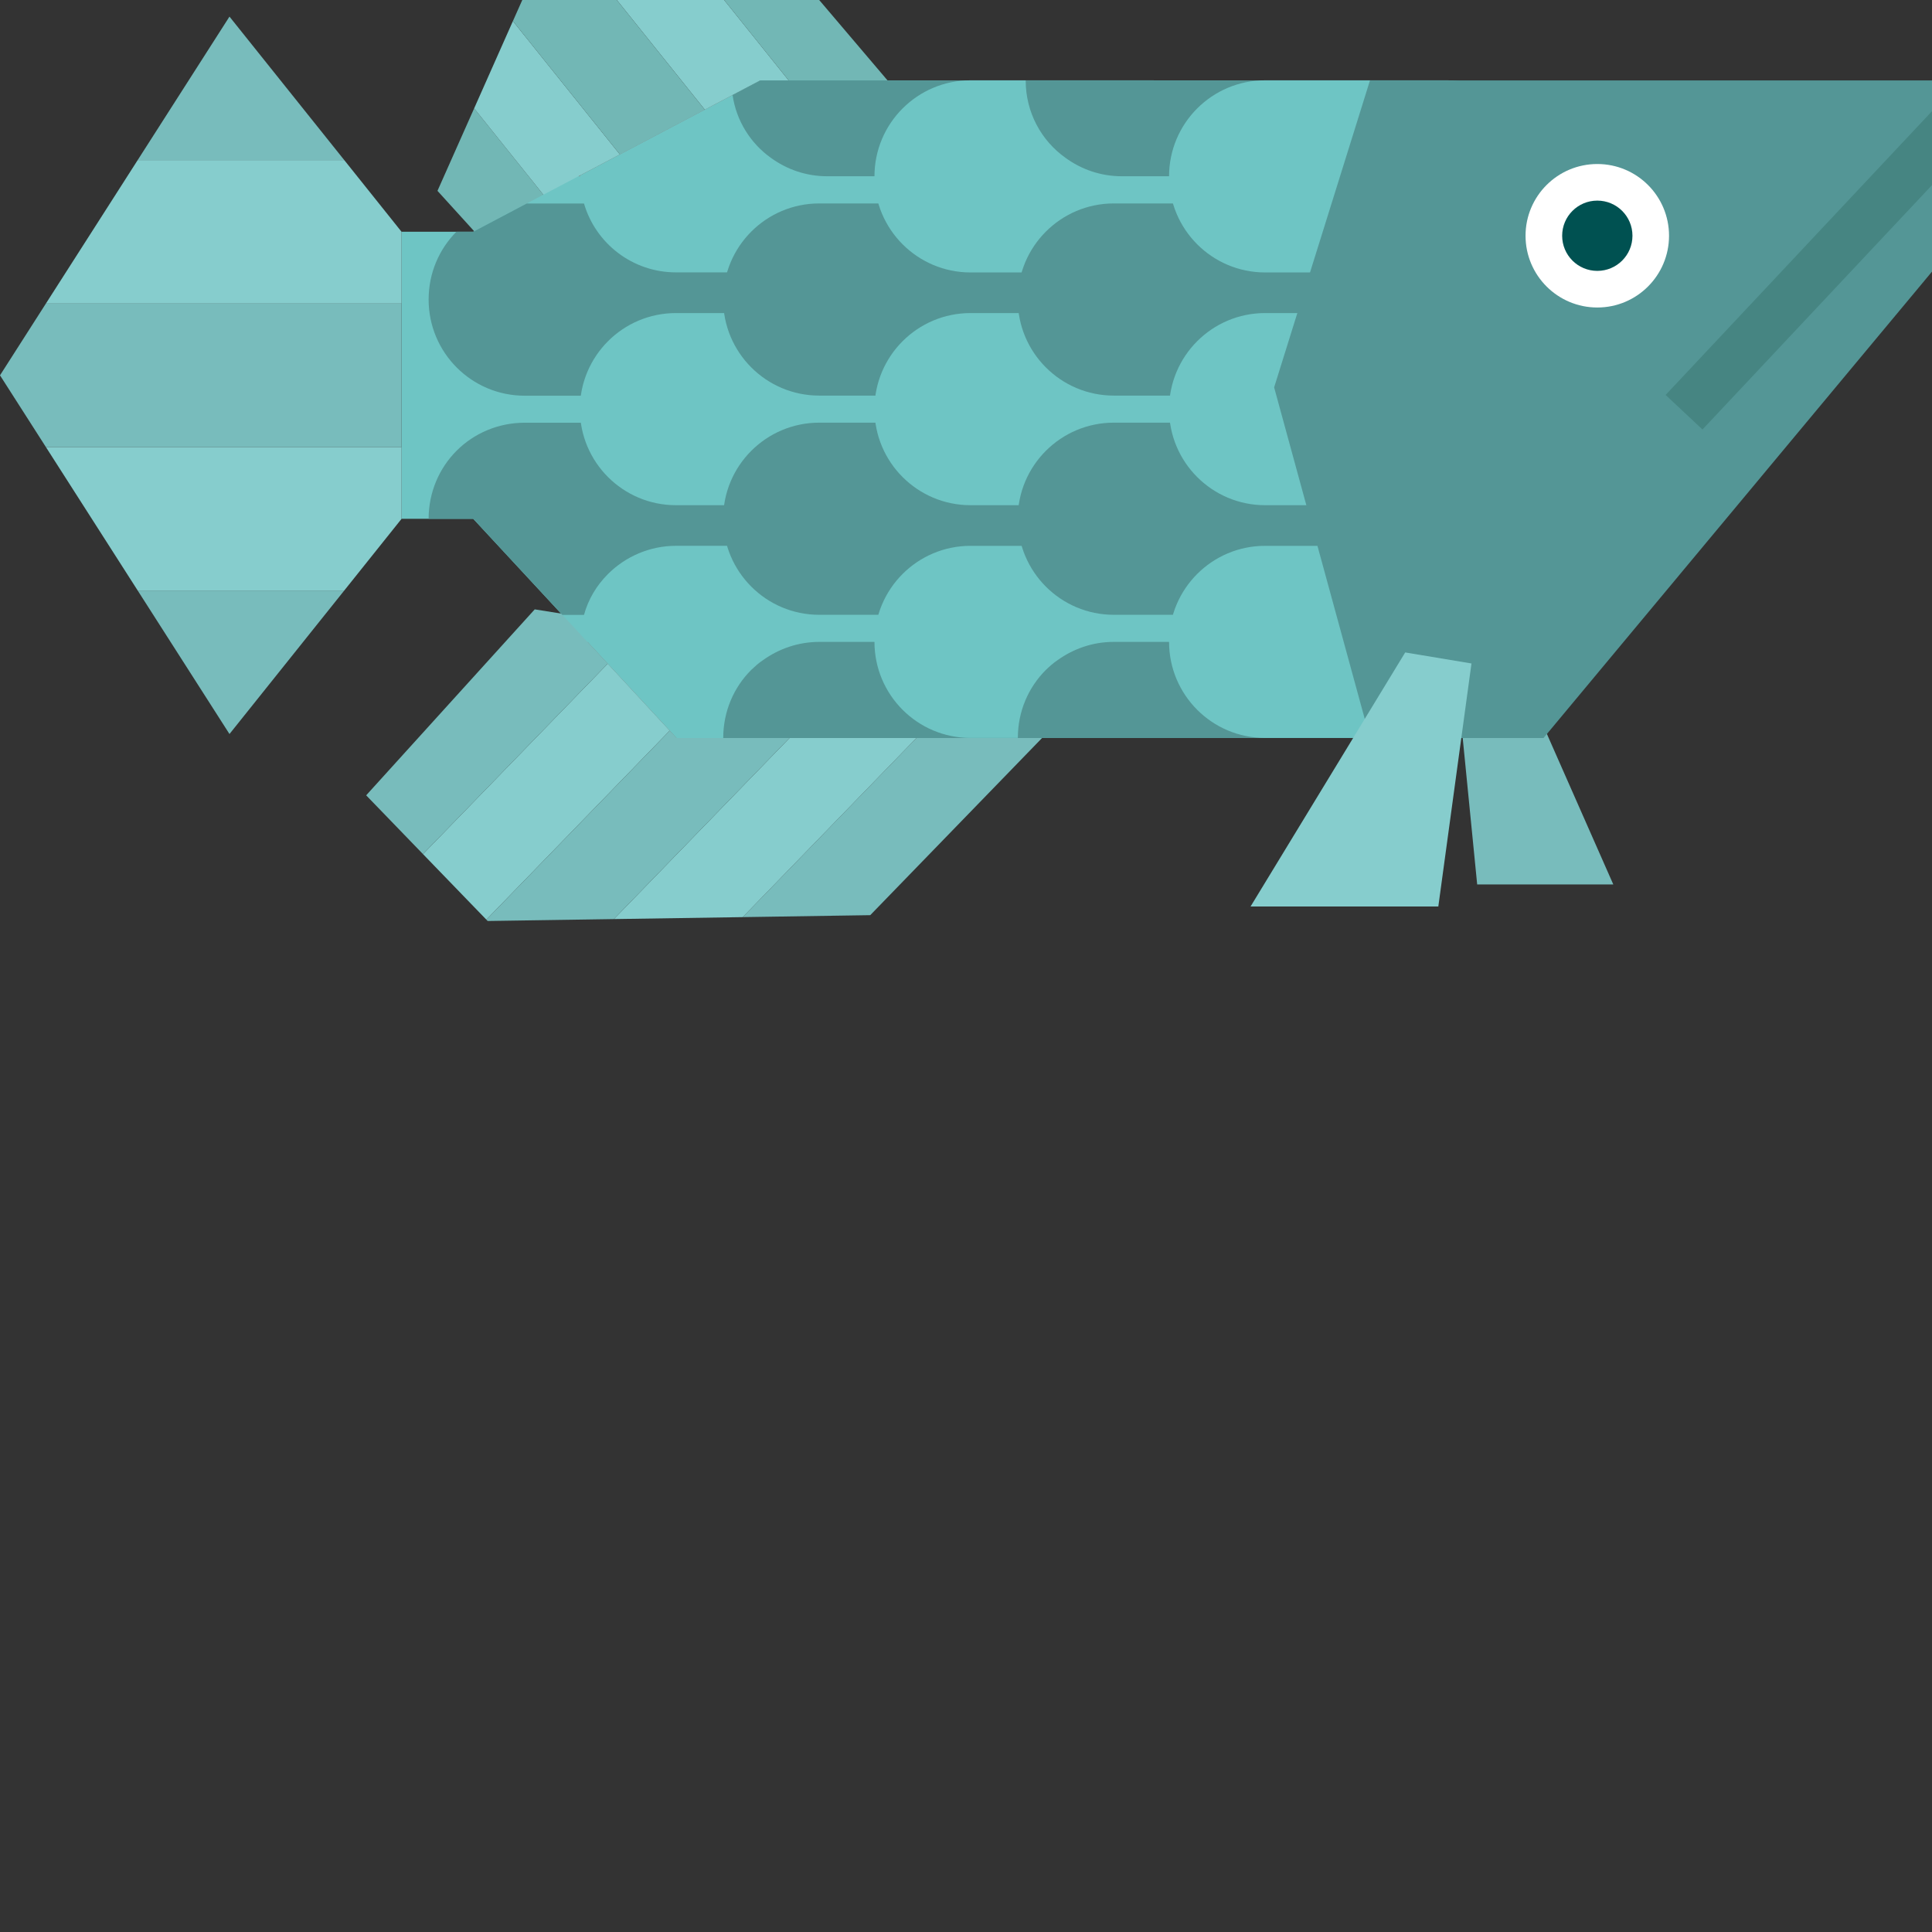 <?xml version="1.0" encoding="iso-8859-1"?>

<!DOCTYPE svg PUBLIC "-//W3C//DTD SVG 1.1//EN" "http://www.w3.org/Graphics/SVG/1.1/DTD/svg11.dtd">

<svg height="800px" width="800px" version="1.1" id="_x35_" xmlns="http://www.w3.org/2000/svg" xmlns:xlink="http://www.w3.org/1999/xlink" 
	 viewBox="0 0 512 512"  xml:space="preserve">
<rect x="0" y="0" width="512" height="512" fill="#333333" stroke="none"/>
<g>
	<g>
		<polygon style="fill:#86CDCD;" points="170.547,166.091 112.097,226.348 128.894,243.721 199.685,170.739 		"/>
		<polygon style="fill:#78BCBC;" points="141.712,161.486 97.039,210.77 112.097,226.348 170.547,166.091 		"/>
		<polygon style="fill:#78BCBC;" points="286.785,184.621 257.95,180.022 196.838,243.046 230.624,242.527 		"/>
		<polygon style="fill:#86CDCD;" points="228.817,175.38 162.687,243.566 196.838,243.046 257.95,180.022 		"/>
		<polygon style="fill:#78BCBC;" points="199.685,170.739 128.894,243.721 129.241,244.074 162.687,243.566 228.817,175.38 		"/>
	</g>
	<g>
		<polygon style="fill:#72B7B5;" points="115.935,50.577 144.033,81.492 164.519,77.203 125.651,28.723 		"/>
		<polygon style="fill:#86CDCD;" points="125.651,28.723 164.519,77.203 189.219,72.029 135.925,5.589 		"/>
		<polygon style="fill:#86CDCD;" points="191.912,0 163.467,0 216.637,66.285 240.992,61.191 		"/>
		<polygon style="fill:#72B7B5;" points="138.413,0 135.925,5.589 189.219,72.029 216.637,66.285 163.467,0 		"/>
		<polygon style="fill:#72B7B5;" points="264.863,56.203 217.095,0 191.912,0 240.992,61.191 		"/>
	</g>
	<polygon style="fill:#6EC5C4;" points="363.059,21.309 363.059,195.582 179.292,195.582 155.706,170.107 153.83,168.102 
		149.021,162.953 125.416,137.491 106.434,137.491 106.434,61.414 125.416,61.414 139.589,53.926 153.292,46.709 153.701,46.505 
		194.14,25.183 201.493,21.309 	"/>
	<g>
		<path style="fill:#867675;" d="M214.861,21.309c0,8.485-4.147,15.974-10.564,20.523c-4.209,3.076-9.352,4.877-14.904,4.877
			h-36.101l0.409-0.204l40.439-21.322l7.353-3.874H214.861z"/>
		<path style="fill:#549696;" d="M212.72,79.394c0,1.207-0.068,2.408-0.266,3.547c-0.935,7.018-4.747,13.103-10.224,17.119
			c-4.209,3.001-9.365,4.808-14.978,4.808h-48.194c-14.112,0-25.468-11.431-25.468-25.474c0-7.08,2.803-13.369,7.352-17.979h4.475
			l14.173-7.488h47.662c5.613,0,10.769,1.813,14.978,4.815c4.474,3.274,7.885,7.959,9.426,13.443
			C212.385,74.455,212.72,76.856,212.72,79.394z"/>
		<path style="fill:#867675;" d="M212.72,195.582h-33.428l-23.586-25.474h31.545c5.613,0,10.769,1.807,14.978,4.815
			C208.579,179.54,212.72,187.09,212.72,195.582z"/>
		<path style="fill:#549696;" d="M212.72,137.491c0,2.47-0.335,4.883-0.997,7.155c-1.609,5.478-5.019,10.225-9.494,13.499
			c-4.209,3.008-9.365,4.809-14.978,4.809h-38.23l-23.605-25.462h-11.827c0-7.018,2.803-13.437,7.421-18.053
			c4.611-4.611,11.029-7.414,18.047-7.414h48.194c5.613,0,10.769,1.739,14.978,4.808c5.409,3.943,9.222,10.027,10.224,17.045
			C212.651,135.077,212.72,136.29,212.72,137.491z"/>
	</g>
	<g>
		<polygon style="fill:#78BCBC;" points="60.814,4.4 36.491,42.42 91.227,42.42 		"/>
		<polygon style="fill:#78BCBC;" points="60.814,194.523 91.227,156.497 36.491,156.497 		"/>
		<polygon style="fill:#78BCBC;" points="106.428,80.446 12.161,80.446 0,99.465 12.161,118.471 106.428,118.471 		"/>
		<polygon style="fill:#86CDCD;" points="106.428,61.439 91.227,42.42 36.491,42.42 12.161,80.446 106.428,80.446 		"/>
		<polygon style="fill:#86CDCD;" points="106.428,118.471 12.161,118.471 36.491,156.497 91.227,156.497 106.428,137.484 		"/>
	</g>
	<g>
		<path style="fill:#6EC5C4;" d="M252.825,46.709c0,2.538-0.328,4.945-1.058,7.217c-3.076,10.565-12.91,18.257-24.404,18.257
			h-48.201c-11.568,0-21.327-7.693-24.397-18.257c-0.73-2.271-1.064-4.679-1.064-7.217v-0.204l40.439-21.322l7.353-3.874h25.87
			C241.4,21.309,252.825,32.672,252.825,46.709z"/>
		<path style="fill:#6EC5C4;" d="M252.825,108.427c0,14.055-11.395,25.456-25.456,25.456h-48.238
			c-14.061,0-25.456-11.401-25.456-25.456l0,0c0-14.062,11.395-25.462,25.456-25.462h48.238
			C241.431,82.965,252.825,94.365,252.825,108.427L252.825,108.427z"/>
		<path style="fill:#6EC5C4;" d="M155.706,170.107l23.586,25.474h12.372h21.056h14.643c14.037,0,25.462-11.431,25.462-25.474
			c0-2.47-0.328-4.877-0.996-7.155c-3.139-10.553-12.898-18.307-24.466-18.307h-15.64h-18.988h-13.573
			c-7.018,0-13.43,2.872-18.047,7.489c-3.008,3.001-5.218,6.684-6.35,10.818c-0.538,1.671-0.866,3.342-0.934,5.149L155.706,170.107z
			"/>
	</g>
	<g>
		<path style="fill:#549696;" d="M292.937,21.309c0,8.485-4.14,15.974-10.559,20.523c-4.215,3.076-9.358,4.877-14.91,4.877h-48.262
			c-5.545,0-10.695-1.801-14.909-4.877c-5.348-3.813-9.161-9.761-10.157-16.649l7.353-3.874H292.937z"/>
		<path style="fill:#549696;" d="M290.802,79.375c0,14.056-11.401,25.462-25.462,25.462h-48.232
			c-14.061,0-25.462-11.407-25.462-25.462l0,0c0-14.062,11.4-25.462,25.462-25.462h48.232
			C279.401,53.913,290.802,65.313,290.802,79.375L290.802,79.375z"/>
		<path style="fill:#549696;" d="M290.802,195.582h-99.137c0-7.086,2.81-13.443,7.415-18.047c1.009-0.941,2.012-1.875,3.15-2.612
			c4.208-3.008,9.352-4.815,14.903-4.815h48.195c5.614,0,10.77,1.807,14.978,4.815C286.655,179.54,290.802,187.09,290.802,195.582z"
			/>
		<path style="fill:#549696;" d="M290.802,137.466c0,14.056-11.401,25.462-25.462,25.462h-48.232
			c-14.061,0-25.462-11.407-25.462-25.462l0,0c0-14.061,11.4-25.456,25.462-25.456h48.232
			C279.401,112.01,290.802,123.405,290.802,137.466L290.802,137.466z"/>
	</g>
	<g>
		<path style="fill:#6EC5C4;" d="M330.9,46.74c0,14.055-11.4,25.462-25.462,25.462h-48.238c-14.061,0-25.456-11.407-25.456-25.462
			l0,0c0-14.062,11.394-25.456,25.456-25.456h48.238C319.5,21.284,330.9,32.678,330.9,46.74L330.9,46.74z"/>
		<path style="fill:#6EC5C4;" d="M330.9,108.427c0,14.055-11.4,25.456-25.462,25.456h-48.238c-14.061,0-25.456-11.401-25.456-25.456
			l0,0c0-14.062,11.394-25.462,25.456-25.462h48.238C319.5,82.965,330.9,94.365,330.9,108.427L330.9,108.427z"/>
		<path style="fill:#6EC5C4;" d="M330.9,170.101c0,14.062-11.4,25.462-25.462,25.462h-48.238c-14.061,0-25.456-11.4-25.456-25.462
			l0,0c0-14.061,11.394-25.449,25.456-25.449h48.238C319.5,144.652,330.9,156.04,330.9,170.101L330.9,170.101z"/>
	</g>
	<g>
		<path style="fill:#549696;" d="M363.059,21.309v18.382c-4.543,4.344-10.688,7.018-17.515,7.018h-48.263
			c-5.545,0-10.688-1.801-14.903-4.877c-6.418-4.549-10.559-12.038-10.559-20.523H363.059z"/>
		<path style="fill:#549696;" d="M368.871,79.375c0,14.056-11.394,25.462-25.456,25.462h-48.238
			c-14.062,0-25.462-11.407-25.462-25.462l0,0c0-14.062,11.4-25.462,25.462-25.462h48.238
			C357.477,53.913,368.871,65.313,368.871,79.375L368.871,79.375z"/>
		<path style="fill:#549696;" d="M363.059,179.335v16.247H269.74c0-7.086,2.81-13.443,7.427-18.047
			c0.996-0.941,1.999-1.875,3.138-2.612c4.209-3.008,9.29-4.815,14.841-4.815h48.269C351.3,170.107,358.381,173.722,363.059,179.335
			z"/>
		<path style="fill:#549696;" d="M368.871,137.466c0,14.056-11.394,25.462-25.456,25.462h-48.238
			c-14.062,0-25.462-11.407-25.462-25.462l0,0c0-14.061,11.4-25.456,25.462-25.456h48.238
			C357.477,112.01,368.871,123.405,368.871,137.466L368.871,137.466z"/>
	</g>
	<g>
		<path style="fill:#6EC5C4;" d="M408.97,46.74c0,14.055-11.401,25.462-25.462,25.462H335.27c-14.062,0-25.456-11.407-25.456-25.462
			l0,0c0-14.062,11.394-25.456,25.456-25.456h48.238C397.569,21.284,408.97,32.678,408.97,46.74L408.97,46.74z"/>
		<path style="fill:#6EC5C4;" d="M408.97,108.427c0,14.055-11.401,25.456-25.462,25.456H335.27
			c-14.062,0-25.456-11.401-25.456-25.456l0,0c0-14.062,11.394-25.462,25.456-25.462h48.238
			C397.569,82.965,408.97,94.365,408.97,108.427L408.97,108.427z"/>
		<path style="fill:#6EC5C4;" d="M408.97,170.101c0,14.062-11.401,25.462-25.462,25.462H335.27c-14.062,0-25.456-11.4-25.456-25.462
			l0,0c0-14.061,11.394-25.449,25.456-25.449h48.238C397.569,144.652,408.97,156.04,408.97,170.101L408.97,170.101z"/>
	</g>
	<polygon style="fill:#78BCBC;" points="385.099,169.971 391.467,234.381 427.538,234.381 397.836,167.05 	"/>
	<polygon style="fill:#549696;" points="512,21.309 512,71.979 409.051,195.582 363.059,195.582 337.659,102.659 363.059,21.309 	
		"/>
	<path style="fill:#FFFFFF;" d="M442.311,62.473c0,10.503-8.504,19.019-19.007,19.019c-10.503,0-19.019-8.516-19.019-19.019
		c0-10.497,8.517-19.007,19.019-19.007C433.807,43.466,442.311,51.976,442.311,62.473z"/>
	<path style="fill:#005151;" d="M432.618,62.473c0,5.149-4.165,9.314-9.315,9.314c-5.149,0-9.314-4.165-9.314-9.314
		c0-5.143,4.165-9.309,9.314-9.309C428.453,53.164,432.618,57.33,432.618,62.473z"/>
	<polygon style="fill:#86CDCD;" points="389.957,175.826 381.169,240.236 331.408,240.236 372.392,172.905 	"/>
	<g>
		<polygon style="fill:#468582;" points="512,29.46 512,49.055 451.174,113.824 441.407,104.664 		"/>
	</g>
</g>
</svg>